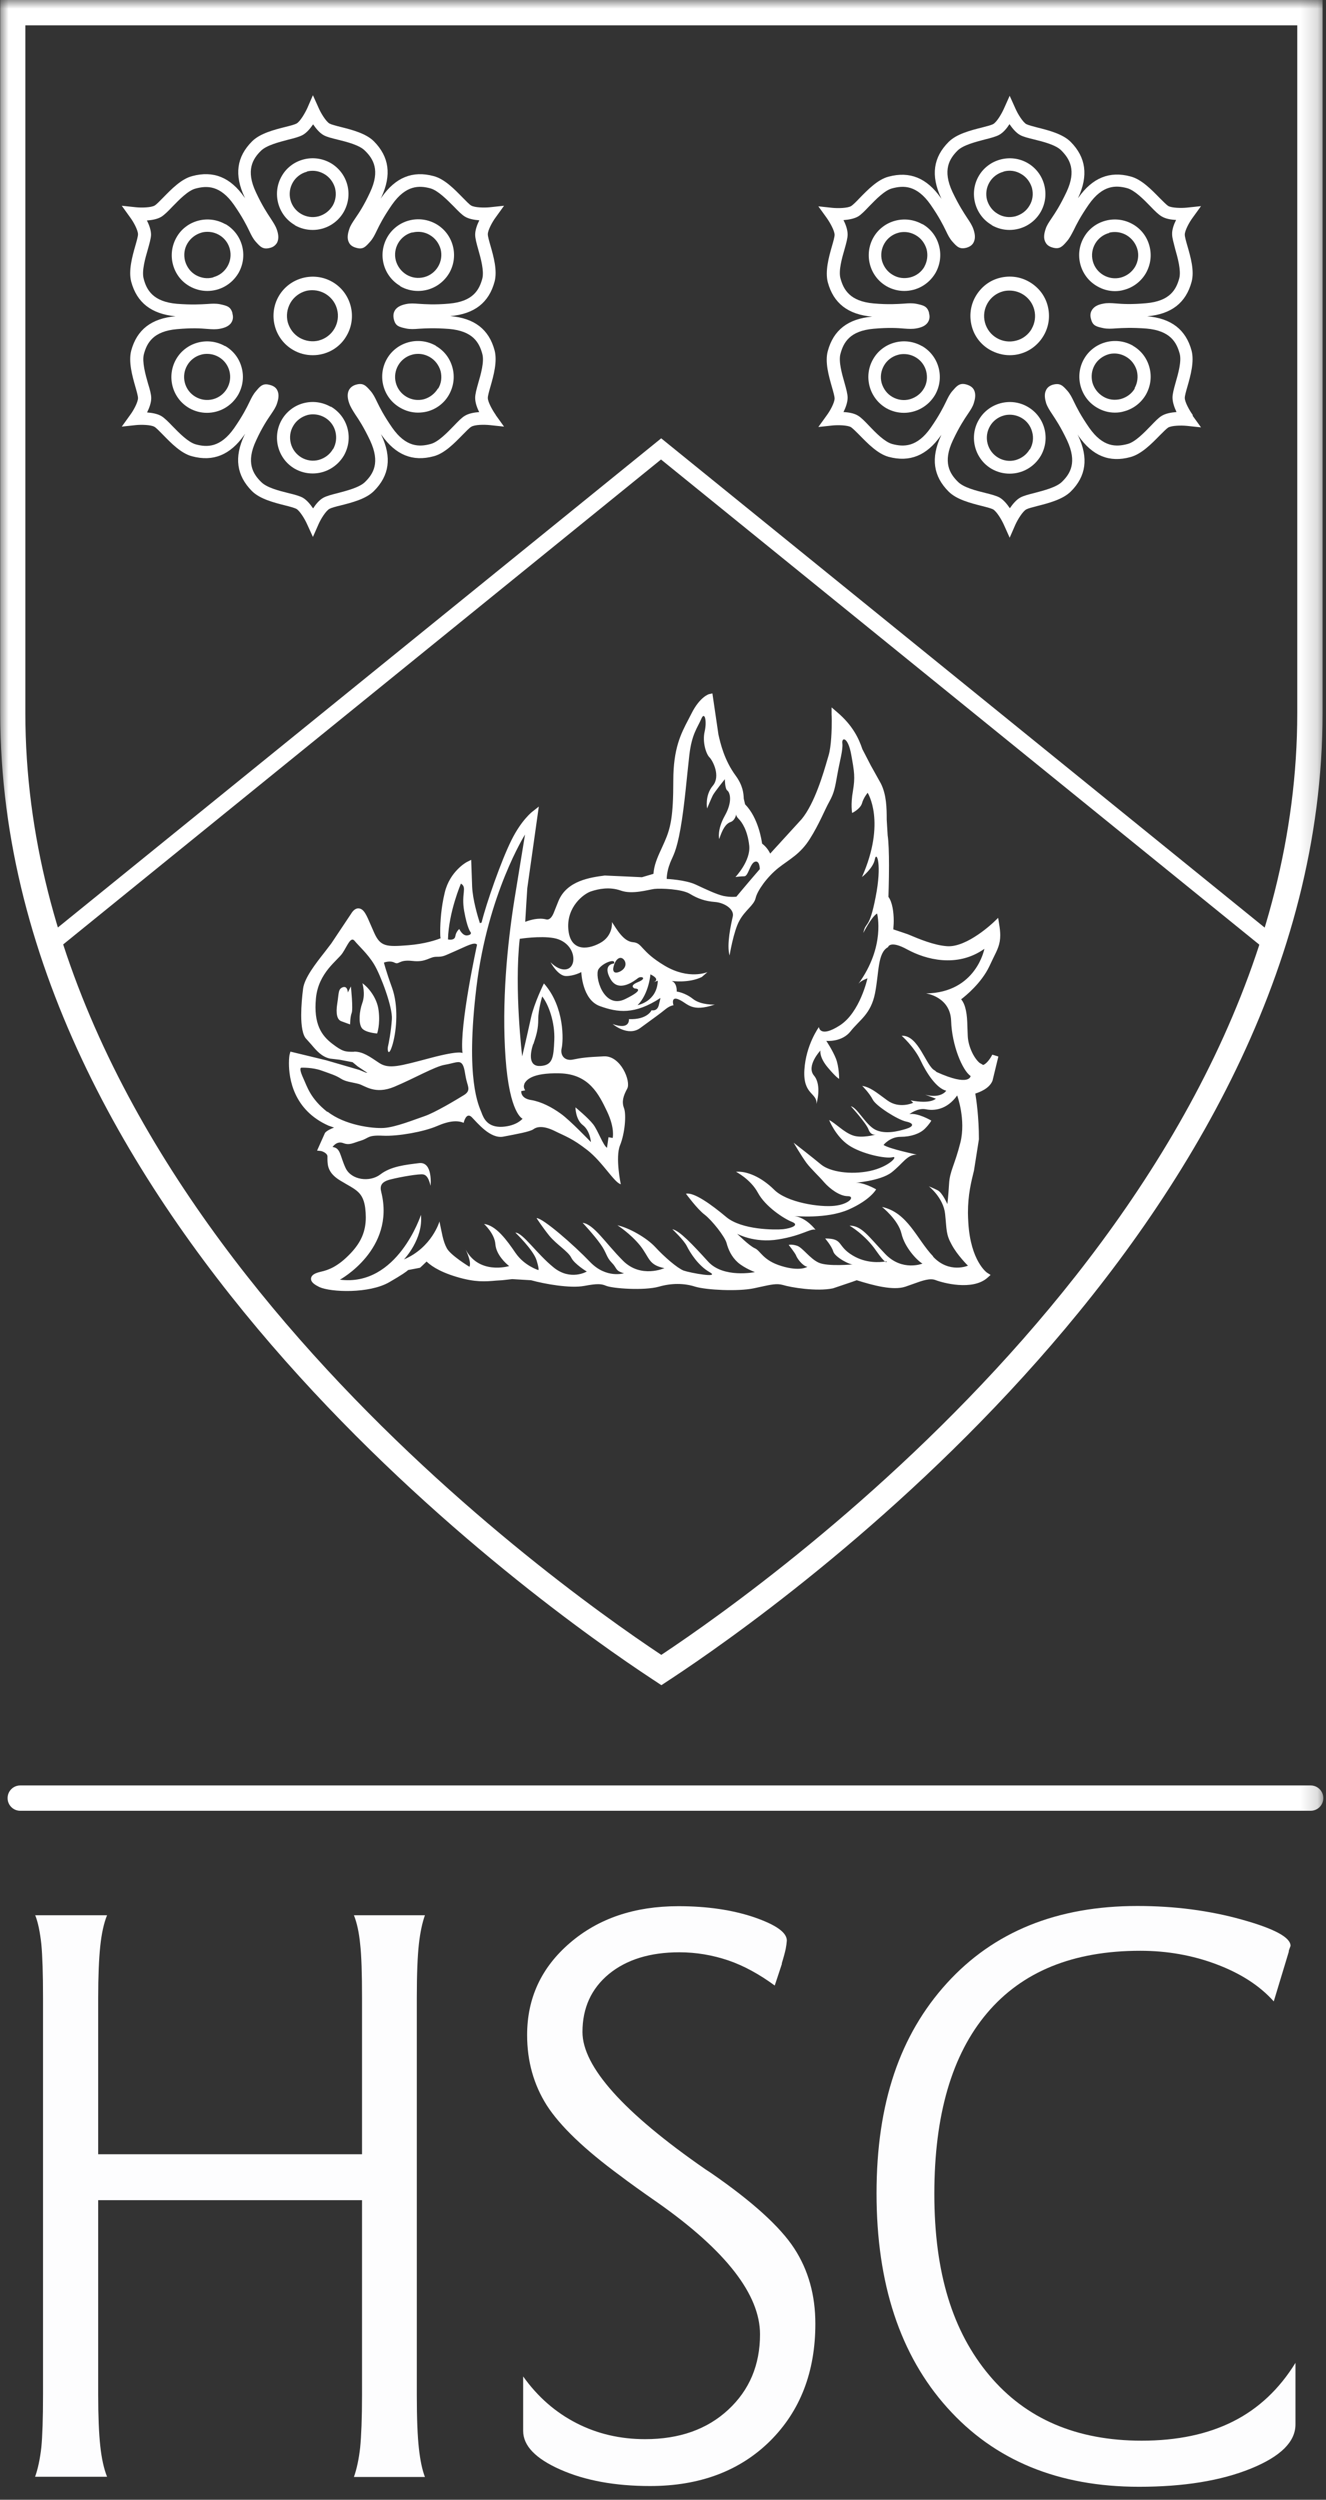 <?xml version="1.0" encoding="UTF-8"?>
<svg xmlns="http://www.w3.org/2000/svg" width="78" height="147" viewBox="0 0 78 147" fill="none">
  <rect x="0" y="0" width="78" height="147" fill="#333333" stroke="none"/>
  <path d="M2.064 112.628H6.297C6.108 113.094 5.975 113.706 5.897 114.45C5.819 115.194 5.775 116.217 5.775 117.505V126.683H21.296V117.505C21.296 116.061 21.263 114.994 21.185 114.317C21.119 113.639 20.996 113.072 20.819 112.628H24.996C24.841 113.061 24.718 113.628 24.641 114.317C24.563 115.006 24.518 116.072 24.518 117.505V140.826C24.518 142.249 24.563 143.293 24.641 143.982C24.718 144.671 24.829 145.226 24.996 145.66H20.819C20.985 145.193 21.108 144.615 21.185 143.937C21.252 143.26 21.296 142.215 21.296 140.815V129.383H5.775V140.815C5.775 142.093 5.819 143.104 5.897 143.826C5.975 144.56 6.108 145.171 6.297 145.648H2.064C2.231 145.182 2.353 144.604 2.431 143.926C2.497 143.249 2.531 142.204 2.531 140.804V117.483C2.531 116.072 2.497 115.017 2.431 114.317C2.353 113.628 2.242 113.05 2.064 112.606" fill="#FDFDFE"></path>
  <path d="M45.995 115.483L45.573 116.761C44.662 116.094 43.751 115.594 42.84 115.283C41.918 114.972 40.962 114.806 39.962 114.806C38.229 114.806 36.851 115.239 35.818 116.083C34.785 116.939 34.263 118.072 34.263 119.494C34.263 121.527 36.674 124.227 41.484 127.56C41.651 127.672 41.773 127.749 41.84 127.794C44.251 129.46 45.884 130.938 46.718 132.216C47.551 133.493 47.962 134.971 47.962 136.649C47.962 139.482 47.073 141.782 45.295 143.549C43.518 145.304 41.162 146.193 38.24 146.193C36.185 146.193 34.418 145.871 32.963 145.226C31.507 144.582 30.774 143.826 30.774 142.949V139.749C31.629 140.949 32.674 141.86 33.907 142.493C35.14 143.126 36.485 143.437 37.951 143.437C39.962 143.437 41.596 142.86 42.84 141.704C44.084 140.549 44.707 139.071 44.707 137.271C44.707 134.938 42.707 132.36 38.718 129.549C37.74 128.871 36.985 128.327 36.474 127.938C34.374 126.394 32.941 125.016 32.163 123.805C31.396 122.594 31.007 121.216 31.007 119.672C31.007 117.505 31.84 115.705 33.518 114.261C35.196 112.817 37.318 112.095 39.907 112.095C41.607 112.095 43.096 112.317 44.373 112.75C45.651 113.194 46.284 113.639 46.284 114.117C46.273 114.272 46.251 114.439 46.218 114.606C46.184 114.772 46.106 115.072 45.984 115.472" fill="#FDFDFE"></path>
  <path d="M75.815 114.761L74.927 117.694C74.104 116.772 72.982 116.05 71.571 115.517C70.16 114.983 68.66 114.717 67.071 114.717C63.127 114.717 60.127 115.939 58.061 118.383C55.994 120.827 54.961 124.372 54.961 129.016C54.961 133.66 56.039 137.116 58.194 139.682C60.349 142.249 63.338 143.526 67.16 143.526C69.249 143.526 71.038 143.149 72.538 142.393C74.038 141.638 75.26 140.482 76.204 138.949V142.571C76.204 143.593 75.326 144.46 73.571 145.171C71.816 145.882 69.627 146.237 67.005 146.237C62.261 146.237 58.505 144.693 55.727 141.593C52.95 138.504 51.561 134.293 51.561 128.983C51.561 123.672 52.939 119.661 55.694 116.628C58.45 113.594 62.183 112.083 66.905 112.083C69.094 112.083 71.138 112.35 73.049 112.883C74.96 113.417 75.915 113.928 75.915 114.428C75.849 114.594 75.815 114.706 75.804 114.75" fill="#FDFDFE"></path>
  <mask id="mask0_2401_786" style="mask-type:luminance" maskUnits="userSpaceOnUse" x="0" y="0" width="78" height="147">
    <path d="M77.832 0H0.002V146.237H77.832V0Z" fill="white"></path>
  </mask>
  <g mask="url(#mask0_2401_786)">
    <path d="M77.098 106.484H1.19C0.779 106.484 0.446 106.15 0.446 105.739C0.446 105.328 0.779 104.995 1.19 104.995H77.098C77.509 104.995 77.842 105.328 77.842 105.739C77.842 106.15 77.509 106.484 77.098 106.484Z" fill="white"></path>
    <path d="M38.9 99.095L38.345 98.728C31.945 94.518 0.013 71.974 0.013 41.931V0H77.799V41.931C77.799 71.974 45.867 94.518 39.467 98.728L38.911 99.095H38.9ZM1.491 1.489V41.931C1.491 70.83 32.045 92.762 38.9 97.317C45.745 92.773 76.31 70.83 76.31 41.931V1.489H1.491Z" fill="white"></path>
  </g>
  <path d="M38.894 98.806L38.472 98.528C33.75 95.429 9.851 78.763 2.463 55.708L2.363 55.386L38.894 25.776L75.426 55.386L75.326 55.708C67.937 78.774 44.038 95.429 39.316 98.54L38.894 98.817V98.806ZM3.507 55.708C10.851 78.096 33.972 94.351 38.883 97.606C43.805 94.351 66.926 78.096 74.27 55.708L38.883 27.021L3.507 55.708Z" fill="white"></path>
  <path d="M29.162 24.399C28.973 24.132 28.695 23.643 28.695 23.399C28.695 23.277 28.773 22.999 28.85 22.732C29.039 22.077 29.262 21.255 29.095 20.61C28.762 19.366 27.906 18.71 26.484 18.588C27.906 18.466 28.762 17.799 29.095 16.555C29.262 15.91 29.039 15.099 28.85 14.444C28.773 14.177 28.695 13.899 28.695 13.777C28.695 13.533 28.962 13.044 29.162 12.777L29.65 12.099L28.817 12.188C28.484 12.222 27.928 12.21 27.717 12.088C27.617 12.033 27.417 11.822 27.217 11.622C26.739 11.133 26.151 10.522 25.506 10.355C24.273 10.022 23.262 10.433 22.451 11.599C22.428 11.622 22.417 11.655 22.395 11.677C22.406 11.644 22.417 11.622 22.44 11.588C23.04 10.288 22.895 9.222 21.995 8.311C21.529 7.844 20.706 7.633 20.04 7.466C19.773 7.4 19.484 7.322 19.384 7.266C19.173 7.144 18.884 6.666 18.751 6.366L18.407 5.6L18.073 6.366C17.94 6.655 17.651 7.155 17.44 7.266C17.34 7.322 17.051 7.4 16.784 7.466C16.118 7.633 15.296 7.844 14.829 8.311C13.918 9.222 13.773 10.288 14.384 11.588C14.396 11.622 14.407 11.644 14.429 11.677C14.407 11.655 14.396 11.622 14.373 11.599C13.551 10.422 12.551 10.022 11.307 10.355C10.662 10.522 10.074 11.133 9.596 11.622C9.396 11.822 9.196 12.033 9.096 12.088C8.885 12.21 8.329 12.222 7.996 12.188L7.163 12.099L7.651 12.777C7.851 13.044 8.118 13.533 8.118 13.777C8.118 13.899 8.04 14.177 7.963 14.444C7.774 15.099 7.551 15.921 7.718 16.566C8.051 17.799 8.907 18.466 10.329 18.599C8.907 18.721 8.051 19.388 7.718 20.621C7.551 21.266 7.774 22.088 7.963 22.743C8.04 23.01 8.118 23.288 8.118 23.41C8.118 23.654 7.851 24.143 7.651 24.41L7.163 25.088L7.985 24.999C8.307 24.965 8.874 24.977 9.085 25.099C9.185 25.154 9.385 25.365 9.585 25.565C10.062 26.054 10.651 26.665 11.296 26.832C12.54 27.165 13.54 26.754 14.362 25.588C14.384 25.565 14.396 25.532 14.418 25.51C14.407 25.543 14.396 25.565 14.373 25.599C13.762 26.899 13.918 27.965 14.818 28.876C15.284 29.343 16.107 29.554 16.773 29.721C17.04 29.787 17.318 29.865 17.429 29.921C17.64 30.043 17.929 30.521 18.062 30.821L18.407 31.576L18.74 30.821C18.873 30.521 19.162 30.043 19.384 29.921C19.484 29.865 19.762 29.787 20.04 29.721C20.706 29.554 21.529 29.343 21.995 28.876C22.906 27.965 23.051 26.899 22.44 25.599C22.428 25.565 22.417 25.543 22.395 25.51C22.417 25.532 22.428 25.565 22.451 25.588C23.273 26.754 24.273 27.165 25.506 26.832C26.151 26.665 26.739 26.054 27.217 25.565C27.417 25.365 27.617 25.154 27.717 25.099C27.928 24.965 28.484 24.965 28.817 24.999L29.65 25.088L29.162 24.41V24.399ZM28.195 24.232C27.895 24.254 27.573 24.31 27.339 24.454C27.151 24.566 26.951 24.777 26.695 25.043C26.306 25.443 25.773 25.999 25.328 26.11C24.673 26.288 23.884 26.31 23.073 25.154C22.573 24.432 22.34 23.965 22.173 23.621C22.051 23.366 21.951 23.166 21.795 22.988C21.517 22.677 21.373 22.499 20.94 22.621C20.751 22.677 20.617 22.777 20.529 22.932C20.395 23.188 20.462 23.488 20.54 23.71C20.617 23.932 20.74 24.121 20.895 24.366C21.106 24.677 21.395 25.11 21.773 25.91C22.373 27.199 21.962 27.865 21.473 28.343C21.151 28.665 20.406 28.854 19.862 28.999C19.506 29.087 19.218 29.165 19.029 29.265C18.784 29.399 18.573 29.654 18.418 29.898C18.251 29.654 18.04 29.399 17.806 29.265C17.618 29.165 17.34 29.087 16.973 28.999C16.429 28.865 15.684 28.676 15.362 28.343C14.873 27.865 14.462 27.188 15.062 25.91C15.429 25.11 15.729 24.677 15.94 24.366C16.096 24.132 16.229 23.943 16.296 23.721C16.373 23.488 16.44 23.199 16.307 22.943C16.229 22.788 16.084 22.688 15.862 22.632C15.784 22.61 15.707 22.599 15.651 22.599C15.407 22.599 15.262 22.754 15.051 23.01C14.896 23.188 14.796 23.388 14.673 23.643C14.507 23.988 14.273 24.454 13.773 25.177C12.962 26.332 12.174 26.31 11.518 26.132C11.073 26.01 10.54 25.465 10.151 25.065C9.896 24.799 9.685 24.588 9.507 24.477C9.274 24.332 8.94 24.277 8.651 24.254C8.785 23.988 8.896 23.677 8.896 23.41C8.896 23.199 8.818 22.91 8.707 22.555C8.551 22.01 8.351 21.277 8.463 20.832C8.64 20.166 9.007 19.477 10.418 19.355C11.296 19.277 11.818 19.31 12.196 19.343C12.485 19.366 12.707 19.377 12.94 19.332C13.173 19.288 13.473 19.199 13.618 18.955C13.707 18.81 13.729 18.632 13.673 18.444V18.41C13.562 18.021 13.34 17.977 12.929 17.888C12.696 17.844 12.473 17.855 12.185 17.877C11.807 17.899 11.285 17.933 10.407 17.866C8.996 17.744 8.618 17.044 8.451 16.388C8.329 15.944 8.54 15.199 8.696 14.666C8.796 14.31 8.874 14.033 8.885 13.81C8.885 13.533 8.774 13.222 8.64 12.966C8.94 12.944 9.262 12.888 9.496 12.744C9.674 12.633 9.885 12.422 10.14 12.155C10.529 11.755 11.062 11.2 11.507 11.088C12.174 10.911 12.951 10.888 13.762 12.044C14.262 12.766 14.496 13.233 14.662 13.577C14.784 13.833 14.884 14.033 15.04 14.21C15.318 14.521 15.473 14.688 15.884 14.577C16.073 14.533 16.207 14.421 16.296 14.277C16.429 14.021 16.362 13.722 16.284 13.499C16.207 13.277 16.084 13.099 15.929 12.855C15.718 12.533 15.429 12.111 15.051 11.299C14.451 10.022 14.862 9.344 15.351 8.866C15.673 8.544 16.418 8.355 16.962 8.211C17.329 8.122 17.607 8.044 17.795 7.944C18.04 7.811 18.251 7.555 18.418 7.311C18.584 7.555 18.795 7.811 19.029 7.944C19.218 8.055 19.506 8.122 19.862 8.211C20.406 8.344 21.151 8.533 21.473 8.866C21.962 9.344 22.373 10.022 21.773 11.299C21.406 12.099 21.106 12.533 20.895 12.844C20.74 13.077 20.606 13.266 20.54 13.488C20.462 13.722 20.395 14.021 20.529 14.266C20.606 14.421 20.751 14.521 20.973 14.577C21.362 14.688 21.506 14.51 21.784 14.199C21.94 14.021 22.04 13.822 22.162 13.566C22.328 13.222 22.562 12.755 23.062 12.033C23.873 10.877 24.662 10.899 25.317 11.077C25.762 11.2 26.295 11.744 26.695 12.144C26.951 12.411 27.162 12.622 27.339 12.733C27.573 12.877 27.906 12.933 28.195 12.955C28.062 13.222 27.951 13.533 27.951 13.799C27.951 14.01 28.028 14.299 28.128 14.655C28.284 15.199 28.484 15.933 28.373 16.377C28.195 17.044 27.828 17.733 26.417 17.855C25.54 17.933 25.017 17.888 24.64 17.866C24.351 17.844 24.128 17.832 23.906 17.877C23.684 17.921 23.373 18.01 23.229 18.255C23.14 18.399 23.117 18.577 23.173 18.799C23.273 19.188 23.495 19.232 23.906 19.321C24.14 19.366 24.362 19.355 24.64 19.332C25.017 19.31 25.54 19.277 26.417 19.343C27.828 19.466 28.195 20.155 28.373 20.821C28.495 21.266 28.284 22.01 28.128 22.543C28.028 22.899 27.951 23.177 27.951 23.399C27.951 23.677 28.062 23.988 28.195 24.243" fill="white"></path>
  <path d="M19.551 16.577C18.451 15.944 17.029 16.321 16.395 17.421C15.762 18.521 16.14 19.944 17.24 20.577C17.595 20.788 17.995 20.888 18.395 20.888C18.595 20.888 18.795 20.866 18.995 20.81C19.595 20.654 20.095 20.266 20.395 19.732C21.028 18.632 20.651 17.21 19.551 16.577ZM18.773 20.021C18.384 20.121 17.984 20.066 17.628 19.866C17.284 19.666 17.04 19.343 16.928 18.955C16.828 18.566 16.884 18.166 17.084 17.81C17.284 17.466 17.606 17.221 17.995 17.11C18.117 17.077 18.251 17.066 18.373 17.066C19.04 17.066 19.651 17.51 19.828 18.188C20.039 18.988 19.562 19.81 18.762 20.021" fill="white"></path>
  <path d="M13.262 13.188C12.773 12.911 12.207 12.833 11.662 12.977C11.118 13.122 10.662 13.466 10.385 13.955C10.107 14.444 10.029 15.01 10.174 15.555C10.318 16.099 10.662 16.555 11.151 16.832C11.485 17.021 11.84 17.11 12.196 17.11C12.929 17.11 13.629 16.733 14.029 16.055C14.307 15.566 14.384 14.999 14.24 14.455C14.095 13.91 13.74 13.455 13.262 13.177M12.551 16.31C12.196 16.41 11.84 16.355 11.518 16.177C11.207 15.999 10.985 15.699 10.885 15.344C10.796 14.988 10.84 14.621 11.029 14.31C11.218 13.999 11.507 13.777 11.862 13.677C11.973 13.644 12.096 13.633 12.207 13.633C12.807 13.633 13.362 14.033 13.518 14.644C13.707 15.366 13.273 16.11 12.551 16.299" fill="white"></path>
  <path d="M17.34 13.244C17.673 13.433 18.029 13.522 18.396 13.522C19.118 13.522 19.829 13.144 20.218 12.466C20.495 11.977 20.573 11.411 20.429 10.866C20.284 10.322 19.929 9.866 19.451 9.588C18.962 9.311 18.396 9.233 17.851 9.377C17.307 9.522 16.851 9.866 16.573 10.355C15.996 11.355 16.34 12.655 17.34 13.233M18.051 10.088C18.162 10.055 18.285 10.044 18.396 10.044C18.629 10.044 18.862 10.111 19.073 10.233C19.384 10.411 19.607 10.711 19.707 11.055C19.796 11.411 19.751 11.777 19.573 12.088C19.384 12.399 19.096 12.622 18.74 12.722C18.018 12.911 17.273 12.477 17.085 11.755C16.896 11.033 17.329 10.288 18.051 10.1" fill="white"></path>
  <path d="M23.539 16.832C23.873 17.021 24.228 17.11 24.595 17.11C25.328 17.11 26.028 16.733 26.428 16.055C27.006 15.044 26.661 13.755 25.661 13.177C25.172 12.899 24.606 12.822 24.061 12.966C23.517 13.111 23.061 13.466 22.784 13.944C22.506 14.433 22.428 14.999 22.573 15.544C22.717 16.088 23.073 16.544 23.55 16.821M24.262 13.677C24.373 13.644 24.495 13.633 24.606 13.633C24.839 13.633 25.084 13.699 25.284 13.822C25.595 13.999 25.817 14.299 25.917 14.644C26.106 15.366 25.672 16.11 24.95 16.299C24.595 16.388 24.239 16.344 23.917 16.155C23.606 15.966 23.384 15.677 23.284 15.322C23.095 14.599 23.528 13.855 24.25 13.666" fill="white"></path>
  <path d="M25.64 20.332C24.628 19.755 23.34 20.099 22.762 21.099C22.184 22.11 22.529 23.399 23.54 23.977C23.862 24.166 24.228 24.265 24.584 24.265C24.762 24.265 24.951 24.243 25.128 24.199C25.673 24.054 26.128 23.71 26.406 23.221C26.684 22.732 26.762 22.166 26.617 21.621C26.473 21.077 26.128 20.621 25.64 20.343M25.762 22.843C25.573 23.154 25.284 23.377 24.939 23.477C24.217 23.666 23.473 23.232 23.284 22.51C23.095 21.788 23.529 21.043 24.251 20.855C24.373 20.821 24.484 20.81 24.606 20.81C24.84 20.81 25.073 20.877 25.284 20.999C25.595 21.177 25.817 21.477 25.917 21.821C26.006 22.177 25.962 22.543 25.773 22.854" fill="white"></path>
  <path d="M19.451 23.921C18.962 23.643 18.396 23.566 17.851 23.71C17.307 23.854 16.851 24.21 16.573 24.688C15.996 25.699 16.34 26.988 17.34 27.565C17.673 27.754 18.029 27.843 18.396 27.843C19.118 27.843 19.829 27.465 20.229 26.788C20.507 26.299 20.584 25.732 20.44 25.188C20.296 24.643 19.94 24.188 19.462 23.91M19.584 26.41C19.407 26.721 19.107 26.943 18.762 27.043C18.04 27.243 17.296 26.799 17.107 26.076C17.018 25.721 17.062 25.354 17.251 25.043C17.429 24.732 17.729 24.51 18.073 24.41C18.184 24.377 18.307 24.366 18.418 24.366C19.018 24.366 19.573 24.765 19.729 25.377C19.818 25.732 19.773 26.088 19.596 26.41" fill="white"></path>
  <path d="M13.239 20.355C12.228 19.777 10.94 20.121 10.362 21.121C9.784 22.132 10.129 23.421 11.129 23.999C11.462 24.188 11.817 24.277 12.173 24.277C12.906 24.277 13.606 23.899 14.006 23.221C14.284 22.732 14.362 22.166 14.217 21.621C14.073 21.077 13.728 20.621 13.239 20.343M12.528 23.477C11.806 23.666 11.062 23.232 10.873 22.51C10.684 21.788 11.117 21.043 11.839 20.855C11.951 20.821 12.073 20.81 12.184 20.81C12.784 20.81 13.339 21.21 13.495 21.821C13.684 22.543 13.251 23.288 12.528 23.477Z" fill="white"></path>
  <path d="M70.159 24.399C69.971 24.143 69.693 23.643 69.693 23.399C69.693 23.277 69.77 22.999 69.848 22.732C70.037 22.077 70.259 21.255 70.093 20.621C69.759 19.388 68.904 18.721 67.482 18.599C67.448 18.599 67.415 18.599 67.393 18.599C67.426 18.599 67.46 18.599 67.482 18.599C68.904 18.477 69.759 17.81 70.093 16.577C70.27 15.932 70.037 15.121 69.848 14.466C69.77 14.199 69.693 13.921 69.693 13.799C69.693 13.555 69.959 13.066 70.159 12.799L70.648 12.122L69.815 12.21C69.493 12.244 68.926 12.233 68.715 12.111C68.615 12.044 68.415 11.844 68.215 11.644C67.737 11.155 67.148 10.544 66.504 10.377C65.271 10.044 64.26 10.455 63.437 11.622C63.415 11.644 63.404 11.666 63.393 11.699C63.404 11.677 63.415 11.644 63.426 11.622C64.026 10.322 63.882 9.255 62.982 8.344C62.515 7.877 61.693 7.666 61.026 7.5C60.76 7.433 60.482 7.355 60.371 7.3C60.16 7.177 59.871 6.7 59.738 6.4L59.393 5.633L59.049 6.4C58.915 6.7 58.627 7.189 58.416 7.3C58.316 7.355 58.027 7.433 57.76 7.5C57.093 7.666 56.271 7.877 55.804 8.344C54.893 9.255 54.749 10.322 55.349 11.622C55.36 11.644 55.371 11.677 55.382 11.699C55.371 11.677 55.349 11.655 55.338 11.633C54.516 10.466 53.516 10.055 52.271 10.388C51.627 10.555 51.038 11.166 50.56 11.655C50.371 11.855 50.16 12.066 50.06 12.122C49.849 12.244 49.294 12.255 48.96 12.222L48.138 12.133L48.627 12.81C48.816 13.077 49.094 13.566 49.094 13.81C49.094 13.933 49.016 14.21 48.938 14.477C48.749 15.133 48.527 15.955 48.694 16.599C49.027 17.832 49.883 18.499 51.305 18.621C51.338 18.621 51.371 18.621 51.394 18.621C51.36 18.621 51.338 18.621 51.305 18.621C49.883 18.744 49.027 19.41 48.694 20.643C48.516 21.288 48.749 22.099 48.938 22.765C49.016 23.032 49.094 23.31 49.094 23.432C49.094 23.677 48.827 24.166 48.627 24.432L48.138 25.11L48.96 25.021C49.294 24.988 49.849 24.999 50.06 25.121C50.16 25.188 50.36 25.388 50.56 25.588C51.038 26.076 51.627 26.688 52.271 26.865C53.516 27.199 54.516 26.788 55.338 25.621C55.36 25.599 55.371 25.576 55.382 25.554C55.371 25.576 55.36 25.61 55.349 25.632C54.749 26.932 54.893 27.999 55.804 28.91C56.271 29.376 57.093 29.587 57.76 29.754C58.027 29.821 58.316 29.898 58.416 29.954C58.627 30.076 58.915 30.554 59.049 30.854L59.393 31.621L59.727 30.854C59.86 30.565 60.149 30.076 60.371 29.954C60.471 29.898 60.76 29.821 61.026 29.754C61.682 29.587 62.504 29.376 62.982 28.91C63.893 28.01 64.037 26.932 63.426 25.632C63.415 25.61 63.404 25.576 63.393 25.554C63.415 25.576 63.426 25.599 63.437 25.632C64.26 26.81 65.26 27.221 66.504 26.877C67.148 26.699 67.737 26.099 68.215 25.61C68.415 25.41 68.615 25.21 68.715 25.143C68.926 25.021 69.482 25.01 69.815 25.043L70.648 25.132L70.159 24.454V24.399ZM69.193 24.232C68.904 24.254 68.57 24.31 68.337 24.454C68.148 24.566 67.948 24.777 67.693 25.043C67.304 25.443 66.771 25.999 66.326 26.11C65.659 26.288 64.882 26.31 64.071 25.154C63.571 24.432 63.337 23.965 63.171 23.621C63.049 23.366 62.949 23.166 62.793 22.988C62.515 22.677 62.371 22.51 61.938 22.621C61.749 22.677 61.615 22.777 61.538 22.932C61.404 23.188 61.471 23.477 61.538 23.71C61.615 23.932 61.737 24.121 61.893 24.354C62.104 24.677 62.393 25.099 62.771 25.899C63.371 27.188 62.96 27.854 62.471 28.332C62.149 28.654 61.404 28.843 60.86 28.988C60.504 29.076 60.215 29.154 60.026 29.254C59.782 29.387 59.571 29.643 59.404 29.887C59.238 29.643 59.026 29.387 58.793 29.254C58.604 29.154 58.316 29.076 57.96 28.988C57.416 28.854 56.671 28.665 56.349 28.332C55.86 27.854 55.449 27.176 56.049 25.899C56.427 25.099 56.715 24.666 56.927 24.354C57.082 24.121 57.215 23.932 57.282 23.71C57.349 23.499 57.427 23.188 57.293 22.932C57.215 22.777 57.071 22.677 56.849 22.61C56.771 22.588 56.704 22.577 56.638 22.577C56.393 22.577 56.249 22.732 56.027 22.988C55.871 23.166 55.771 23.366 55.649 23.621C55.482 23.965 55.249 24.432 54.749 25.154C53.938 26.31 53.149 26.288 52.482 26.11C52.038 25.988 51.505 25.443 51.116 25.032C50.86 24.765 50.66 24.554 50.471 24.443C50.238 24.299 49.905 24.243 49.616 24.232C49.749 23.965 49.86 23.654 49.86 23.388C49.86 23.177 49.782 22.888 49.683 22.532C49.527 21.988 49.316 21.255 49.438 20.81C49.616 20.143 49.983 19.455 51.394 19.332C52.271 19.255 52.794 19.288 53.171 19.321C53.46 19.343 53.682 19.355 53.916 19.31C54.16 19.266 54.449 19.177 54.593 18.932C54.682 18.788 54.705 18.61 54.649 18.421V18.388C54.538 17.999 54.316 17.955 53.905 17.866C53.671 17.821 53.449 17.832 53.171 17.855C52.794 17.877 52.271 17.921 51.394 17.844C49.983 17.721 49.616 17.021 49.438 16.366C49.316 15.921 49.527 15.177 49.683 14.644C49.782 14.288 49.86 14.01 49.86 13.788C49.86 13.51 49.749 13.199 49.616 12.944C49.905 12.922 50.238 12.866 50.471 12.733C50.66 12.622 50.86 12.411 51.116 12.144C51.505 11.744 52.038 11.188 52.482 11.077C53.149 10.899 53.927 10.877 54.738 12.033C55.238 12.755 55.471 13.222 55.638 13.566C55.76 13.822 55.86 14.021 56.016 14.199C56.293 14.51 56.449 14.677 56.86 14.566C57.049 14.51 57.193 14.41 57.271 14.255C57.404 13.999 57.338 13.71 57.26 13.477C57.182 13.255 57.06 13.066 56.904 12.833C56.693 12.511 56.404 12.077 56.027 11.288C55.427 9.999 55.849 9.333 56.327 8.855C56.649 8.533 57.393 8.344 57.938 8.2C58.304 8.111 58.582 8.033 58.771 7.933C59.015 7.8 59.227 7.544 59.382 7.3C59.549 7.544 59.76 7.8 59.993 7.933C60.182 8.044 60.471 8.111 60.827 8.2C61.371 8.333 62.115 8.522 62.438 8.855C62.915 9.344 63.337 10.011 62.737 11.288C62.36 12.088 62.071 12.522 61.86 12.833C61.704 13.066 61.571 13.255 61.504 13.477C61.426 13.71 61.36 14.01 61.504 14.255C61.582 14.41 61.726 14.51 61.949 14.566C62.337 14.666 62.493 14.499 62.76 14.188C62.915 14.01 63.015 13.81 63.149 13.555C63.315 13.21 63.548 12.744 64.049 12.022C64.86 10.866 65.648 10.888 66.304 11.066C66.748 11.188 67.282 11.733 67.671 12.133C67.926 12.399 68.137 12.611 68.326 12.722C68.559 12.866 68.882 12.922 69.182 12.933C69.048 13.199 68.937 13.51 68.948 13.777C68.948 13.988 69.037 14.277 69.126 14.633C69.282 15.177 69.482 15.91 69.371 16.355C69.193 17.021 68.826 17.71 67.415 17.832C66.537 17.91 66.015 17.877 65.637 17.844C65.349 17.821 65.126 17.81 64.904 17.855C64.66 17.899 64.371 17.988 64.226 18.244C64.137 18.388 64.115 18.566 64.182 18.777C64.282 19.166 64.504 19.21 64.915 19.299C65.148 19.343 65.371 19.332 65.659 19.31C66.037 19.288 66.559 19.255 67.437 19.321C68.848 19.444 69.215 20.143 69.393 20.799C69.515 21.243 69.304 21.977 69.148 22.521C69.048 22.877 68.971 23.166 68.971 23.377C68.971 23.654 69.082 23.965 69.204 24.221" fill="white"></path>
  <path d="M54.261 13.188C53.25 12.611 51.961 12.955 51.383 13.955C50.805 14.966 51.15 16.255 52.15 16.832C52.483 17.021 52.839 17.11 53.194 17.11C53.927 17.11 54.627 16.733 55.027 16.055C55.305 15.566 55.383 14.999 55.238 14.455C55.094 13.91 54.75 13.455 54.261 13.177M54.383 15.677C54.205 15.988 53.905 16.221 53.55 16.31C53.194 16.399 52.827 16.355 52.516 16.166C52.205 15.988 51.983 15.688 51.883 15.344C51.694 14.621 52.127 13.877 52.85 13.688C52.961 13.655 53.083 13.644 53.194 13.644C53.427 13.644 53.661 13.71 53.872 13.833C54.183 14.01 54.405 14.31 54.505 14.655C54.594 14.999 54.55 15.366 54.372 15.688" fill="white"></path>
  <path d="M60.449 23.921C59.449 23.343 58.149 23.688 57.571 24.699C56.993 25.699 57.338 26.999 58.338 27.576C58.671 27.765 59.026 27.854 59.393 27.854C60.127 27.854 60.827 27.476 61.226 26.799C61.804 25.788 61.46 24.499 60.449 23.921ZM60.571 26.421C60.393 26.732 60.093 26.954 59.749 27.054C59.026 27.254 58.282 26.81 58.093 26.088C57.904 25.365 58.338 24.621 59.06 24.432C59.171 24.399 59.293 24.388 59.404 24.388C59.638 24.388 59.882 24.454 60.093 24.577C60.404 24.754 60.627 25.054 60.715 25.399C60.815 25.754 60.76 26.121 60.582 26.432" fill="white"></path>
  <path d="M64.538 16.832C64.86 17.021 65.227 17.121 65.582 17.121C65.76 17.121 65.949 17.099 66.126 17.044C66.671 16.899 67.126 16.544 67.404 16.066C67.682 15.577 67.76 15.01 67.615 14.466C67.471 13.921 67.126 13.466 66.638 13.188C66.149 12.911 65.582 12.833 65.038 12.977C64.493 13.122 64.038 13.466 63.76 13.955C63.182 14.955 63.526 16.255 64.538 16.832ZM65.238 13.688C65.349 13.655 65.471 13.644 65.582 13.644C65.815 13.644 66.06 13.71 66.271 13.833C66.582 14.021 66.804 14.31 66.904 14.655C67.004 14.999 66.949 15.377 66.771 15.688C66.582 15.999 66.293 16.221 65.938 16.321C65.215 16.51 64.471 16.077 64.282 15.355C64.093 14.633 64.526 13.888 65.249 13.699" fill="white"></path>
  <path d="M66.649 20.332C65.638 19.755 64.349 20.099 63.771 21.099C63.193 22.099 63.538 23.399 64.538 23.977C64.86 24.166 65.215 24.265 65.582 24.265C65.771 24.265 65.949 24.243 66.126 24.188C66.671 24.043 67.126 23.688 67.404 23.21C67.682 22.721 67.76 22.154 67.615 21.61C67.471 21.066 67.126 20.61 66.638 20.332M66.76 22.832C66.582 23.143 66.282 23.366 65.927 23.465C65.571 23.554 65.204 23.51 64.893 23.321C64.582 23.132 64.36 22.843 64.26 22.499C64.171 22.143 64.215 21.777 64.393 21.466C64.571 21.154 64.871 20.932 65.215 20.832C65.326 20.799 65.449 20.788 65.56 20.788C65.793 20.788 66.026 20.855 66.237 20.977C66.549 21.154 66.771 21.454 66.871 21.799C66.96 22.154 66.915 22.521 66.737 22.832" fill="white"></path>
  <path d="M60.549 16.577C60.016 16.266 59.393 16.188 58.793 16.344C58.193 16.499 57.705 16.888 57.393 17.421C57.082 17.955 57.005 18.577 57.16 19.177C57.316 19.777 57.705 20.277 58.238 20.577C58.593 20.777 58.993 20.888 59.393 20.888C59.593 20.888 59.793 20.866 59.993 20.81C60.582 20.654 61.082 20.266 61.393 19.732C61.704 19.199 61.782 18.577 61.627 17.977C61.471 17.377 61.082 16.888 60.549 16.577ZM60.693 19.332C60.493 19.677 60.171 19.932 59.771 20.032C58.971 20.244 58.149 19.766 57.938 18.966C57.727 18.166 58.204 17.344 59.004 17.133C59.127 17.099 59.26 17.088 59.382 17.088C60.049 17.088 60.66 17.532 60.838 18.21C60.938 18.599 60.882 18.999 60.682 19.343" fill="white"></path>
  <path d="M54.237 20.355C53.749 20.077 53.182 19.999 52.638 20.143C52.093 20.288 51.638 20.632 51.36 21.121C50.782 22.121 51.127 23.41 52.127 23.999C52.46 24.188 52.815 24.277 53.171 24.277C53.893 24.277 54.604 23.899 55.004 23.221C55.582 22.21 55.237 20.921 54.226 20.343M54.349 22.843C54.171 23.154 53.871 23.377 53.526 23.477C53.171 23.577 52.804 23.521 52.493 23.343C52.182 23.166 51.96 22.866 51.86 22.521C51.671 21.799 52.104 21.055 52.827 20.866C52.938 20.832 53.06 20.821 53.171 20.821C53.771 20.821 54.326 21.221 54.482 21.832C54.571 22.188 54.526 22.555 54.337 22.866" fill="white"></path>
  <path d="M58.338 13.244C58.671 13.433 59.026 13.522 59.382 13.522C60.115 13.522 60.826 13.144 61.215 12.466C61.793 11.455 61.449 10.166 60.449 9.588C59.449 9.011 58.149 9.355 57.571 10.355C56.993 11.355 57.338 12.655 58.338 13.233M59.038 10.088C59.393 9.988 59.76 10.044 60.071 10.233C60.382 10.411 60.604 10.711 60.704 11.055C60.793 11.411 60.749 11.777 60.56 12.088C60.382 12.399 60.082 12.622 59.727 12.722C59.371 12.81 59.004 12.766 58.693 12.577C58.382 12.399 58.16 12.099 58.06 11.755C57.871 11.033 58.304 10.288 59.026 10.1" fill="white"></path>
  <path d="M57.805 62.608L57.627 62.508C57.305 62.241 56.96 61.575 56.927 60.93L56.905 60.364C56.894 59.675 56.816 59.097 56.538 58.764C56.816 58.553 57.727 57.808 58.194 56.831L58.416 56.364C58.682 55.831 58.838 55.52 58.838 54.997C58.838 54.808 58.816 54.586 58.771 54.331L58.716 53.975L58.46 54.22C58.46 54.22 56.894 55.731 55.705 55.642C54.938 55.586 54.094 55.231 53.405 54.942C53.405 54.942 52.794 54.731 52.549 54.653C52.549 54.531 52.572 54.386 52.572 54.153C52.572 53.653 52.494 53.053 52.261 52.742C52.261 52.675 52.294 51.797 52.294 50.909C52.294 50.197 52.272 49.475 52.216 49.131L52.16 48.209C52.16 47.52 52.149 46.742 51.816 46.075L51.227 45.02L50.727 44.053C50.527 43.453 50.172 42.665 49.239 41.876L48.916 41.598V42.02C48.916 42.02 48.927 42.154 48.927 42.353C48.927 42.876 48.905 43.876 48.739 44.431L48.683 44.62C48.438 45.464 47.927 47.231 47.161 48.164C47.161 48.164 45.727 49.731 45.305 50.197C45.205 49.986 45.039 49.764 44.828 49.609C44.805 49.442 44.617 48.098 43.828 47.298L43.75 46.964C43.739 46.664 43.705 46.198 43.272 45.609C42.605 44.698 42.383 43.731 42.261 43.198L41.906 40.776L41.706 40.82C41.706 40.82 41.172 40.965 40.672 41.965L40.495 42.309C40.05 43.154 39.606 44.02 39.606 45.909C39.606 48.02 39.45 48.687 39.094 49.498L38.895 49.942C38.639 50.486 38.472 50.909 38.439 51.386C38.317 51.42 37.761 51.586 37.761 51.586L36.828 51.542L35.572 51.486C34.75 51.597 33.35 51.775 32.85 52.986L32.606 53.597C32.473 53.96 32.31 54.116 32.117 54.064C31.684 53.953 31.195 54.097 30.895 54.209C30.917 53.786 31.017 52.231 31.017 52.231L31.695 47.431L31.328 47.72C31.328 47.72 30.684 48.198 30.084 49.409C29.495 50.586 28.606 53.12 28.328 54.253C28.295 54.264 28.273 54.275 28.228 54.286C28.106 53.908 27.806 52.908 27.773 52.142L27.717 50.564L27.451 50.697C27.451 50.697 26.462 51.231 26.162 52.486C25.951 53.353 25.895 54.209 25.895 54.775C25.895 54.953 25.895 55.064 25.917 55.175C25.673 55.275 24.995 55.508 24.006 55.586C22.729 55.686 22.373 55.675 22.006 54.842L21.806 54.386C21.562 53.82 21.407 53.442 21.107 53.42C20.873 53.397 20.718 53.62 20.618 53.786L19.484 55.486L19.084 56.008C18.562 56.675 17.907 57.508 17.829 58.142C17.773 58.575 17.718 59.153 17.718 59.697C17.718 60.308 17.796 60.886 18.029 61.108L18.318 61.43C18.607 61.775 18.929 62.153 19.418 62.252L19.984 62.319L20.74 62.464L21.051 62.719C21.051 62.719 21.384 62.941 21.607 63.086C21.584 63.086 21.551 63.086 21.518 63.075L21.14 62.919L19.195 62.352L17.084 61.841L17.029 62.041C17.029 62.041 16.996 62.23 16.996 62.519C16.996 63.408 17.251 65.275 19.329 66.197C19.329 66.197 19.484 66.252 19.651 66.308C19.44 66.386 19.218 66.497 19.118 66.619L18.651 67.663L18.884 67.686C18.884 67.686 19.207 67.763 19.262 67.975V68.197C19.273 68.508 19.273 68.974 20.007 69.419L20.384 69.641C21.029 70.008 21.373 70.208 21.484 71.041C21.506 71.23 21.518 71.408 21.518 71.585C21.518 72.408 21.24 73.052 20.629 73.696C19.895 74.474 19.329 74.685 18.873 74.785C18.596 74.852 18.329 74.941 18.296 75.174C18.296 75.174 18.296 75.196 18.296 75.207C18.296 75.418 18.54 75.563 18.784 75.685C19.462 75.996 21.718 76.085 22.906 75.396C23.651 74.963 23.906 74.785 24.006 74.685C24.184 74.652 24.706 74.552 24.706 74.552C24.706 74.552 24.929 74.352 25.095 74.185C25.251 74.341 25.729 74.752 26.851 75.085C27.962 75.418 28.551 75.363 29.184 75.307L29.539 75.285L30.128 75.219L31.239 75.285C32.039 75.507 33.539 75.774 34.373 75.618C35.139 75.474 35.373 75.496 35.639 75.607C36.028 75.774 37.895 75.907 38.761 75.663C39.495 75.452 40.239 75.452 40.894 75.663C41.561 75.863 43.405 75.952 44.328 75.763L44.739 75.674C45.35 75.541 45.694 75.463 46.05 75.563C46.516 75.707 48.038 75.963 48.994 75.763L50.116 75.385L50.394 75.285C51.349 75.585 52.538 75.907 53.261 75.663L53.705 75.507C54.283 75.296 54.705 75.152 55.027 75.274C55.449 75.441 57.205 75.918 58.083 75.141L58.271 74.974L58.06 74.841C58.06 74.841 57.094 74.174 56.96 71.897C56.949 71.697 56.938 71.508 56.938 71.319C56.938 70.252 57.127 69.508 57.294 68.83L57.583 66.997C57.583 65.675 57.427 64.641 57.371 64.308C57.616 64.23 58.194 64.019 58.383 63.553L58.727 62.13L58.371 62.019C58.249 62.264 57.994 62.608 57.805 62.63M39.406 50.775C39.594 50.297 39.783 50.109 40.028 48.731C40.272 47.353 40.406 45.631 40.55 44.398C40.694 43.165 41.017 42.82 41.261 42.254C41.45 41.82 41.594 42.398 41.45 43.02C41.306 43.642 41.539 44.353 41.739 44.542C41.928 44.731 42.406 45.642 41.928 46.209C41.45 46.776 41.594 47.542 41.594 47.542C41.594 47.542 41.828 46.975 41.928 46.776C42.028 46.575 42.639 45.82 42.639 45.82C42.639 45.82 42.639 46.387 42.783 46.487C42.928 46.587 43.117 47.109 42.639 47.964C42.161 48.82 42.306 49.342 42.306 49.342C42.494 48.775 42.683 48.442 42.972 48.342C43.228 48.253 43.294 47.942 43.305 47.887C43.305 47.92 43.305 48.009 43.45 48.153C43.639 48.342 43.972 48.82 44.072 49.72C44.172 50.62 43.261 51.575 43.261 51.575C43.261 51.575 43.55 51.531 43.783 51.531C44.017 51.531 44.117 50.775 44.405 50.675C44.694 50.575 44.694 51.109 44.694 51.109C44.028 51.875 43.316 52.731 43.316 52.731C43.316 52.731 42.983 52.775 42.55 52.686C42.128 52.586 41.55 52.309 40.928 52.02C40.306 51.731 39.217 51.686 39.217 51.686C39.217 51.686 39.217 51.253 39.406 50.786M30.884 49.075C30.884 49.075 30.695 50.22 30.262 52.886C29.839 55.553 29.506 58.931 29.739 62.219C29.973 65.508 30.739 65.786 30.739 65.786C30.739 65.786 30.406 66.208 29.55 66.263C28.695 66.308 28.451 65.786 28.317 65.408C28.173 65.03 27.362 63.508 28.028 58.031C28.695 52.553 30.884 49.075 30.884 49.075ZM30.839 63.741C30.939 63.553 31.217 63.075 32.939 63.119C34.65 63.164 35.228 64.352 35.706 65.352C36.184 66.352 36.039 66.919 36.039 66.919L35.795 66.874L35.706 67.497C35.472 67.352 35.184 66.497 34.895 66.119C34.606 65.741 33.85 65.119 33.85 65.119C33.85 65.119 33.85 65.83 34.284 66.163C34.717 66.497 34.761 67.163 34.761 67.163C34.761 67.163 33.528 65.875 32.995 65.497C32.473 65.119 31.85 64.786 31.228 64.686C30.606 64.586 30.662 64.163 30.662 64.163L30.895 64.119C30.895 64.119 30.75 63.93 30.851 63.741M31.373 61.408C31.562 60.842 31.662 60.508 31.662 59.93C31.662 59.353 31.895 58.597 31.895 58.597C32.273 59.075 32.65 60.119 32.606 61.164C32.562 62.208 32.506 62.641 31.795 62.686C31.084 62.73 31.173 61.975 31.362 61.397M27.117 51.964C27.495 52.197 27.117 52.531 27.306 53.586C27.495 54.631 27.684 54.819 27.684 54.819C27.684 54.819 27.784 54.964 27.495 55.008C27.206 55.053 27.017 54.631 27.017 54.631C27.017 54.631 26.828 54.775 26.784 55.053C26.74 55.342 26.351 55.242 26.351 55.242C26.395 53.62 27.117 51.953 27.117 51.953M20.829 61.852C20.307 61.852 20.162 61.852 19.54 61.375C18.918 60.897 18.44 60.23 18.584 58.708C18.729 57.186 19.873 56.475 20.151 56.042C20.44 55.608 20.629 55.042 20.862 55.331C21.095 55.62 21.629 56.086 22.006 56.708C22.384 57.331 23.106 59.23 23.051 59.941C23.006 60.653 22.862 61.375 22.817 61.564C22.773 61.752 22.862 62.23 23.106 61.375C23.34 60.519 23.44 59.142 23.062 58.086C22.684 57.042 22.584 56.608 22.584 56.608C22.584 56.608 22.918 56.464 23.206 56.608C23.495 56.753 23.44 56.419 24.251 56.508C25.062 56.608 25.251 56.264 25.673 56.264C26.095 56.264 26.106 56.219 26.773 55.931C27.439 55.642 27.917 55.364 28.062 55.553C28.062 55.553 27.017 60.319 27.206 61.93C27.206 61.93 27.106 61.741 25.306 62.219C23.495 62.697 22.884 62.886 22.306 62.508C21.74 62.13 21.351 61.841 20.829 61.841M19.251 65.386C18.251 64.597 18.062 63.886 17.851 63.43C17.64 62.975 17.618 62.764 17.762 62.786C17.762 62.786 18.384 62.764 18.907 62.953C19.429 63.141 19.762 63.241 20.051 63.43C20.34 63.619 20.718 63.641 21.095 63.741C21.473 63.841 22.051 64.386 23.195 63.908C24.34 63.43 25.573 62.719 26.151 62.619C26.729 62.519 27.006 62.352 27.173 62.553C27.34 62.752 27.34 63.153 27.439 63.53C27.528 63.908 27.706 64.152 27.273 64.408C26.84 64.675 25.584 65.43 24.962 65.641C24.34 65.852 23.273 66.286 22.584 66.33C21.895 66.374 20.273 66.163 19.273 65.375M54.883 73.874C53.927 72.874 53.405 71.308 51.883 70.974C51.883 70.974 52.838 71.73 53.027 72.541C53.216 73.352 53.927 74.108 54.261 74.308C54.261 74.308 53.072 74.785 52.072 73.741C51.072 72.697 50.694 72.074 49.972 72.074C49.972 72.074 50.883 72.597 51.538 73.552C51.827 73.963 51.972 74.119 52.061 74.185C52.116 74.185 52.16 74.174 52.16 74.174C52.16 74.174 52.161 74.274 52.061 74.185C51.783 74.23 50.95 74.308 50.161 73.83C49.205 73.263 49.639 72.83 48.538 72.83C48.538 72.83 48.916 73.263 49.016 73.596C49.116 73.93 50.016 74.407 50.205 74.352C50.205 74.352 48.683 74.496 48.161 74.252C47.639 74.019 47.205 73.352 46.872 73.252C46.539 73.152 46.394 73.207 46.394 73.207C46.394 73.207 46.772 73.685 46.828 73.83C46.872 73.974 47.205 74.452 47.494 74.496C47.494 74.496 47.061 74.785 45.972 74.452C44.872 74.119 44.739 73.552 44.405 73.407C44.072 73.263 43.361 72.552 43.361 72.552C43.361 72.552 44.361 73.119 45.783 72.885C47.216 72.652 47.683 72.219 47.972 72.319C47.972 72.319 47.45 71.608 46.727 71.508C46.727 71.508 48.627 71.697 49.916 71.13C51.205 70.563 51.538 69.941 51.538 69.941C51.538 69.941 50.727 69.463 50.205 69.563C50.205 69.563 51.772 69.463 52.449 68.941C53.116 68.419 53.349 67.897 53.927 67.897C53.927 67.897 52.316 67.563 51.972 67.33C51.972 67.33 52.349 66.852 52.972 66.852C53.594 66.852 54.116 66.663 54.405 66.374C54.694 66.086 54.783 65.897 54.783 65.897C54.783 65.897 53.972 65.419 53.494 65.519C53.494 65.519 53.972 65.141 54.449 65.23C54.927 65.33 55.694 65.275 56.305 64.419C56.305 64.419 56.827 65.841 56.494 67.186C56.16 68.519 55.871 68.852 55.827 69.619C55.783 70.374 55.727 70.808 55.727 70.808C55.727 70.808 55.438 70.141 55.16 69.997C54.871 69.852 54.638 69.763 54.638 69.763C54.638 69.763 55.494 70.43 55.594 71.385C55.694 72.33 55.638 72.574 55.983 73.196C56.316 73.819 56.938 74.43 56.938 74.43C56.938 74.43 55.838 74.907 54.894 73.907M54.994 62.953C54.472 62.719 54.038 60.853 53.038 60.908C53.038 60.908 53.749 61.53 54.138 62.33C54.516 63.141 55.094 63.997 55.66 64.141C55.66 64.141 55.371 64.619 54.427 64.375L55.049 64.608C55.049 64.608 54.76 64.941 53.572 64.708L53.716 64.852C53.716 64.852 52.905 65.23 52.194 64.708C51.483 64.186 51.194 63.941 50.716 63.852C50.716 63.852 51.15 64.286 51.338 64.663C51.527 65.041 52.816 65.852 53.294 65.952C53.772 66.052 53.772 66.241 53.294 66.386C52.816 66.53 52.061 66.719 51.483 66.43C50.916 66.141 50.438 65.141 50.05 65.052C50.05 65.052 50.961 66.052 51.094 66.43C51.238 66.808 51.527 66.719 51.527 66.719C51.527 66.719 50.672 66.963 50.15 66.763C49.627 66.575 49.15 66.052 48.772 65.864C48.772 65.864 49.15 66.819 49.916 67.341C50.683 67.863 52.105 68.152 52.494 68.052C52.872 67.952 52.305 68.619 51.161 68.863C50.016 69.097 48.827 68.908 48.305 68.486C47.783 68.052 46.683 67.197 46.683 67.197C46.683 67.197 47.161 68.008 47.439 68.385C47.727 68.763 48.15 69.141 48.483 69.53C48.816 69.908 49.394 70.341 49.861 70.341C50.327 70.341 49.961 70.819 49.094 70.908C48.239 71.008 46.283 70.719 45.528 69.952C44.761 69.197 43.905 68.852 43.294 68.908C43.294 68.908 44.15 69.341 44.583 70.141C45.017 70.952 46.105 71.663 46.583 71.852C47.061 72.041 46.539 72.23 46.061 72.285C45.583 72.33 43.639 72.33 42.728 71.574C41.828 70.819 40.817 70.097 40.35 70.197C40.35 70.197 41.017 71.108 41.45 71.43C41.883 71.763 42.639 72.719 42.739 73.096C42.839 73.474 43.028 73.907 43.405 74.241C43.783 74.574 44.405 74.808 44.405 74.808C44.405 74.808 42.55 75.185 41.65 74.185C40.739 73.185 39.983 72.374 39.55 72.285C39.55 72.285 40.217 72.908 40.406 73.285C40.594 73.663 41.072 74.43 41.739 74.808C42.406 75.185 40.594 74.852 40.217 74.719C39.839 74.574 39.072 73.907 38.55 73.341C38.028 72.774 36.983 72.197 36.317 72.052C36.317 72.052 37.072 72.53 37.65 73.241C38.217 73.952 38.128 74.385 39.083 74.574C39.083 74.574 37.706 75.196 36.65 74.141C35.606 73.096 34.939 71.996 34.273 71.908C34.273 71.908 34.939 72.619 35.317 73.152C35.695 73.674 35.65 73.907 35.984 74.252C36.317 74.585 36.172 74.73 36.706 74.874C36.706 74.874 35.661 75.207 34.706 74.207C33.75 73.207 31.939 71.63 31.562 71.63C31.562 71.63 31.895 72.152 32.317 72.674C32.75 73.196 33.417 73.585 33.606 73.963C33.795 74.341 34.517 74.774 34.517 74.774C34.517 74.774 33.562 75.341 32.562 74.53C31.562 73.719 30.75 72.485 30.317 72.485C30.317 72.485 31.362 73.485 31.562 74.108C31.75 74.73 31.662 74.685 31.662 74.685C31.662 74.685 30.851 74.441 30.328 73.685C29.806 72.919 29.184 72.063 28.473 71.974C28.473 71.974 29.095 72.541 29.14 73.163C29.184 73.785 29.762 74.308 29.951 74.452C29.951 74.452 28.095 75.019 27.328 73.352C27.328 73.352 27.762 74.163 27.617 74.496C27.617 74.496 26.517 73.83 26.284 73.407C26.051 72.974 25.995 72.496 25.851 71.83C25.851 71.83 25.417 73.352 23.762 74.063C23.762 74.063 24.906 72.874 24.762 71.441C24.762 71.441 23.384 75.685 19.995 75.252C19.995 75.252 23.262 73.474 22.429 70.108C22.329 69.73 22.429 69.486 22.995 69.352C23.562 69.208 24.662 69.019 24.895 69.063C25.128 69.108 25.229 69.352 25.328 69.73C25.328 69.73 25.473 68.308 24.662 68.397C23.851 68.497 22.995 68.585 22.373 69.063C21.751 69.541 20.662 69.397 20.329 68.686C19.995 67.975 20.04 67.497 19.562 67.452C19.562 67.452 19.796 67.075 20.184 67.219C20.562 67.363 20.751 67.219 21.229 67.075C21.706 66.93 21.607 66.741 22.518 66.786C23.418 66.83 24.94 66.552 25.706 66.219C26.473 65.886 26.94 65.886 27.273 66.03C27.273 66.03 27.417 65.364 27.751 65.697C28.084 66.03 28.84 66.986 29.606 66.841C30.362 66.697 31.173 66.552 31.373 66.408C31.562 66.263 31.939 66.175 32.606 66.497C33.273 66.83 33.65 66.93 34.561 67.641C35.461 68.352 36.128 69.541 36.517 69.641C36.517 69.641 36.184 68.063 36.472 67.352C36.761 66.641 36.85 65.541 36.706 65.163C36.561 64.786 36.661 64.452 36.895 64.019C37.128 63.597 36.517 62.064 35.517 62.119C34.517 62.164 34.184 62.208 33.706 62.308C33.228 62.408 32.939 62.075 33.039 61.641C33.139 61.219 33.228 59.219 31.995 57.831C31.995 57.831 31.428 58.975 31.239 59.83C30.917 61.286 30.717 62.119 30.717 62.119C30.717 62.119 30.239 58.164 30.573 55.208C30.573 55.208 31.762 55.02 32.573 55.164C33.384 55.308 33.806 55.975 33.717 56.542C33.617 57.108 33.006 57.208 32.384 56.586C32.384 56.586 32.817 57.397 33.295 57.397C33.773 57.397 34.195 57.164 34.195 57.164C34.195 57.164 34.239 58.786 35.284 59.164C36.328 59.541 37.328 59.686 38.85 58.686C38.85 58.686 38.85 58.73 38.75 59.119C38.65 59.497 38.328 59.408 38.328 59.408C38.328 59.408 38.084 59.975 36.995 59.93C36.995 59.93 37.084 60.597 36.039 60.219C36.039 60.219 36.939 60.986 37.661 60.453C38.372 59.93 38.85 59.597 39.139 59.353C39.428 59.119 39.617 59.119 39.617 59.119C39.617 59.119 39.428 58.542 39.95 58.786C40.472 59.019 40.661 59.541 42.05 59.075C42.05 59.075 41.239 59.119 40.761 58.742C40.283 58.364 39.806 58.308 39.806 58.308C39.806 58.308 39.85 57.831 39.517 57.686C39.517 57.686 40.517 57.831 41.283 57.453L41.617 57.164C41.617 57.164 40.528 57.642 39.094 56.786C37.661 55.931 37.806 55.453 37.239 55.408C36.672 55.364 36.284 54.653 35.995 54.22C35.995 54.22 36.095 55.031 35.284 55.464C34.472 55.897 33.517 55.897 33.428 54.608C33.339 53.32 34.328 52.564 34.761 52.42C35.195 52.275 35.85 52.131 36.528 52.375C37.195 52.608 38.095 52.331 38.483 52.275C38.861 52.231 40.106 52.275 40.583 52.564C41.061 52.853 41.483 52.997 42.061 53.042C42.628 53.086 43.205 53.475 43.105 53.897C43.005 54.331 42.728 55.564 42.917 56.186C42.917 56.186 43.15 54.753 43.494 54.142C43.828 53.52 44.35 53.242 44.45 52.809C44.55 52.375 45.117 51.575 45.783 51.042C46.45 50.52 47.072 50.231 47.639 49.331C48.205 48.431 48.494 47.664 48.783 47.142C49.072 46.62 49.116 46.331 49.261 45.52C49.405 44.709 49.594 44.098 49.55 43.709C49.505 43.331 49.883 43.331 50.072 44.376C50.261 45.42 50.305 45.709 50.172 46.52C50.027 47.331 50.127 47.809 50.127 47.809C50.127 47.809 50.605 47.575 50.705 47.242C50.794 46.909 51.038 46.62 51.038 46.62C51.038 46.62 52.138 48.331 50.705 51.575C50.705 51.575 51.372 51.053 51.461 50.531C51.561 50.009 51.894 50.82 51.505 52.764C51.127 54.72 50.927 54.142 50.783 54.864C50.783 54.864 51.261 53.908 51.594 53.72C51.594 53.72 52.105 55.642 50.494 57.853C50.55 57.786 50.672 57.664 51.027 57.531C51.027 57.531 50.594 59.53 49.405 60.297C48.216 61.064 48.172 60.397 48.172 60.397C48.172 60.397 47.405 61.441 47.316 62.919C47.227 64.397 48.083 64.252 48.027 64.919C48.027 64.919 48.361 63.819 47.883 63.252C47.405 62.686 48.261 61.775 48.261 61.775C48.261 61.775 48.172 62.153 48.694 62.775C49.216 63.397 49.361 63.441 49.361 63.441C49.361 63.441 49.361 62.73 49.172 62.252C48.983 61.775 48.605 61.208 48.605 61.208C48.605 61.208 49.516 61.308 50.038 60.642C50.561 59.975 51.227 59.642 51.472 58.408C51.716 57.164 51.616 56.031 52.238 55.697C52.238 55.697 52.338 55.264 53.383 55.842C54.427 56.408 56.283 56.942 57.905 55.797C57.905 55.797 57.427 58.375 54.471 58.419C54.471 58.419 55.905 58.608 55.949 60.041C55.994 61.475 56.616 62.953 57.094 63.275C57.094 63.275 57.06 63.93 55.094 63.041M36.095 56.664C36.095 56.664 35.428 56.708 35.906 57.564C36.383 58.419 37.339 57.664 37.528 57.519C37.717 57.375 38.106 57.519 37.528 57.753C36.961 57.986 37.339 58.13 37.339 58.13C37.339 58.13 38.05 58.13 36.772 58.753C35.484 59.375 34.961 57.375 35.206 56.997C35.439 56.62 36.25 56.331 36.117 56.664M36.639 56.375C36.872 56.564 36.872 56.942 36.45 57.142C36.017 57.331 36.072 56.953 36.072 56.953C36.128 56.531 36.406 56.186 36.65 56.386M38.694 57.675C38.65 58.908 37.506 59.108 37.506 59.108C38.172 58.442 38.261 57.297 38.261 57.297C38.839 57.586 38.528 57.73 38.428 57.764L38.683 57.675H38.694ZM21.318 57.819C21.318 57.819 21.506 58.442 21.318 58.964C21.129 59.486 21.084 60.153 21.273 60.441C21.462 60.73 22.184 60.775 22.184 60.775C22.184 60.775 22.373 60.253 22.273 59.441C22.184 58.63 21.607 58.019 21.318 57.819ZM20.462 58.386C20.462 58.386 20.462 57.964 20.173 58.053C19.884 58.153 19.94 58.386 19.84 59.008C19.74 59.63 19.84 59.964 20.073 60.053C20.307 60.142 20.595 60.242 20.595 60.242C20.595 60.242 20.595 59.808 20.684 59.575C20.784 59.342 20.64 58.008 20.64 58.008L20.451 58.386H20.462Z" fill="white"></path>
</svg>
